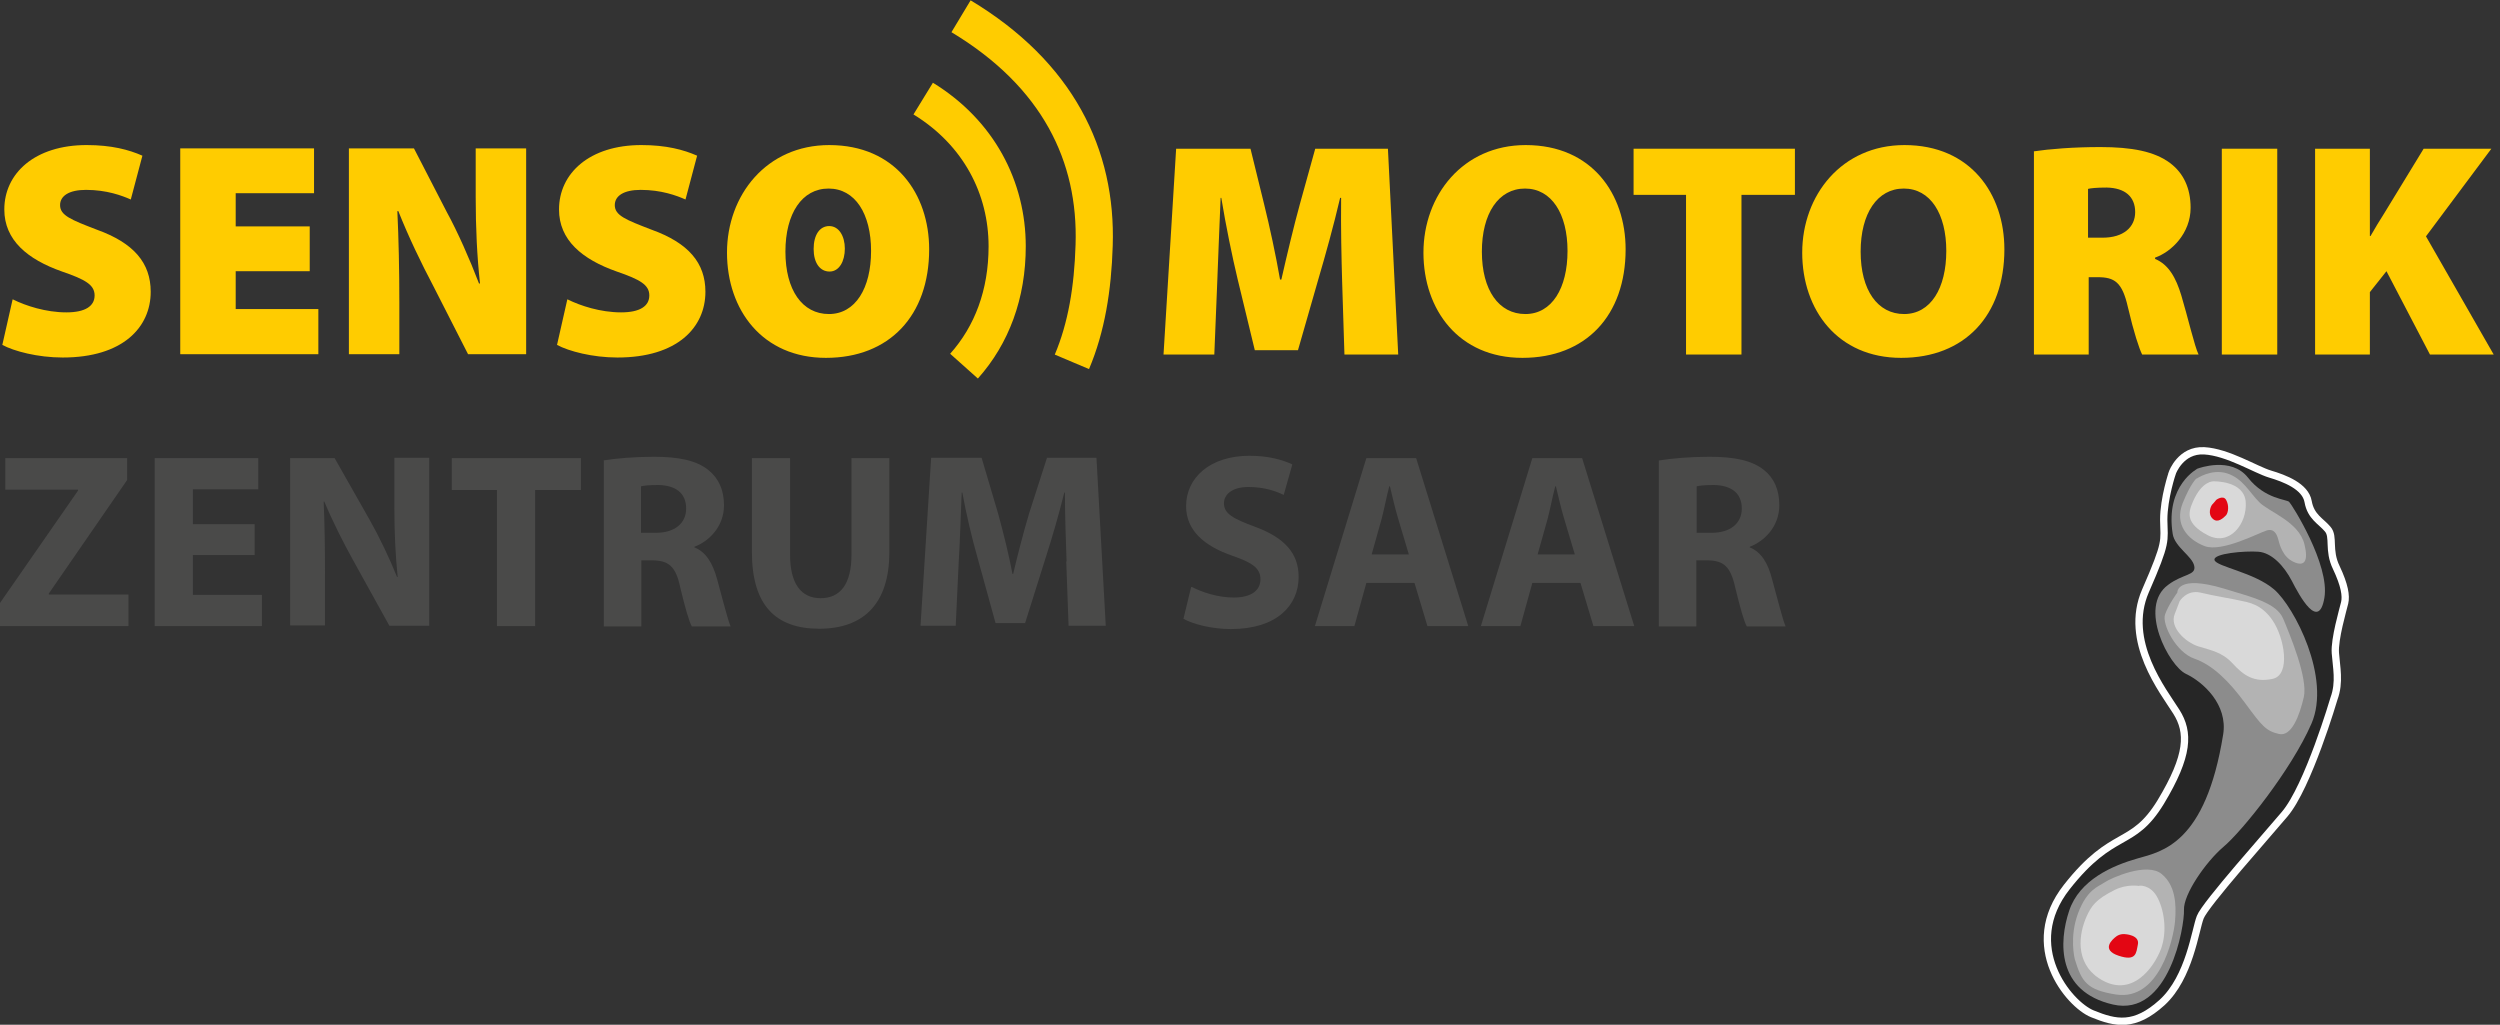 <?xml version="1.0" encoding="UTF-8"?> <svg xmlns="http://www.w3.org/2000/svg" id="Ebene_1" viewBox="0 0 75.31 30.87"><rect x="0" y="0" width="75.31" height="30.87" fill="#333333" stroke="none"/><defs><style>.cls-1{stroke:#fff;stroke-miterlimit:10;stroke-width:.22px;}.cls-1,.cls-2{fill:none;}.cls-3{fill:#fc0;}.cls-4{fill:#b3b3b3;}.cls-5{fill:#8c8c8c;}.cls-6{fill:#d9d9d9;}.cls-7{fill:#e30613;}.cls-8{fill:#4a4a49;}.cls-9{fill:#262626;}.cls-2{stroke:#fc0;stroke-width:1.12px;}</style></defs><path class="cls-3" d="m24.98,6.81c.29,0,.47.3.47.68s-.17.69-.46.69-.48-.26-.48-.68.18-.69.47-.69"></path><path class="cls-2" d="m32.29,10.9c.44-1.04.63-2.21.67-3.51.09-2.71-1.1-5.15-4.01-6.9m.09,10.54c.84-.94,1.3-2.17,1.3-3.61,0-1.76-.85-3.42-2.53-4.45"></path><path class="cls-9" d="m65.44,14.24s.25-.7.96-.66c.71.04,1.55.57,1.98.7.44.13,1.07.37,1.15.83.08.46.39.59.59.83.2.23,0,.63.26,1.16.25.53.3.85.25,1.06-.05.21-.31,1.09-.28,1.51.03.42.14.88-.04,1.37,0,0-.78,2.66-1.49,3.49-.45.54-2.4,2.72-2.54,3.1-.15.38-.32,1.81-1.15,2.57-.83.75-1.39.63-2.1.34-.71-.29-2.17-2.04-.77-3.82,1.4-1.78,1.97-1.15,2.83-2.56.85-1.41.86-2.1.47-2.72s-1.59-2.12-.93-3.64c.66-1.51.56-1.48.55-2.14,0-.66.26-1.42.26-1.42"></path><path class="cls-1" d="m65.44,14.24s.25-.7.96-.66c.71.04,1.55.57,1.98.7.44.13,1.07.37,1.15.83.08.46.39.59.59.83.2.23,0,.63.26,1.16.25.53.3.85.25,1.06-.05.21-.31,1.09-.28,1.51.03.42.14.88-.04,1.37,0,0-.78,2.66-1.49,3.49-.45.54-2.4,2.72-2.54,3.1-.15.38-.32,1.81-1.15,2.57-.83.75-1.39.63-2.1.34-.71-.29-2.17-2.04-.77-3.82,1.4-1.78,1.97-1.15,2.83-2.56.85-1.41.86-2.1.47-2.72s-1.59-2.12-.93-3.64c.66-1.51.56-1.48.55-2.14,0-.66.26-1.42.26-1.42Z"></path><path class="cls-5" d="m66.22,14.11s.99-.37,1.5.28c.51.65,1.17.65,1.24.73.08.08,1.23,1.89,1.06,2.89-.17,1-.74-.04-.98-.51-.24-.46-.61-.85-1.01-.88-.4-.03-1.37.05-1.32.25.05.2,1.2.37,1.8.89.6.52,1.72,2.66,1.12,4.04-.6,1.38-2.08,3.23-2.65,3.71-.53.45-1.21,1.43-1.19,1.9.02.48-.44,3.24-2.14,2.85-1.7-.39-1.63-1.89-1.32-2.82.31-.94,1.32-1.37,2.06-1.58.74-.21,2.05-.44,2.58-3.73.15-.91-.61-1.59-1.12-1.83-.51-.24-1.45-2.01-.54-2.68.45-.34.85-.28.79-.57-.06-.3-.59-.57-.65-.97-.23-1.47.76-1.97.76-1.97"></path><path class="cls-4" d="m65.59,17.85s-.03-.55,1.4-.12c.85.26,1.59.43,1.79.91.2.48.75,1.79.62,2.36-.13.56-.37,1.2-.75,1.11-.39-.09-.51-.24-1.01-.92s-.99-1.16-1.54-1.35c-.55-.19-.98-1.04-.88-1.33.1-.29.37-.66.37-.66"></path><path class="cls-6" d="m65.66,18.11s.21-.35.62-.26c.41.1.98.19,1.19.24.21.05.64.08.99.6.35.51.56,1.64,0,1.76-.56.12-.88-.11-1.2-.46-.32-.35-.66-.4-1.04-.52-.38-.12-.87-.57-.71-.97"></path><path class="cls-4" d="m66.17,14.42s.44-.31.92-.16c.48.16.66.56.97.87.3.3,1.19.58,1.36,1.27.12.49.01.68-.32.53-.34-.15-.43-.53-.47-.68-.04-.15-.12-.34-.35-.27s-1.36.67-1.87.47c-.52-.2-.91-.66-.66-1.29.25-.62.42-.75.42-.75"></path><path class="cls-6" d="m66.68,14.5s.92-.03.97.62c.05.66-.49,1.35-1.15,1-.66-.35-.59-.67-.44-1.01.28-.64.62-.61.62-.61"></path><path class="cls-7" d="m66.76,15.06s.21-.16.3,0,.07.37,0,.46c-.08.08-.25.25-.4.11-.16-.14-.07-.37-.02-.43.06-.06.12-.14.12-.14"></path><path class="cls-4" d="m62.5,28.89c.21.69.36.93,1.25,1.07,1.29.19,1.72-1.65,1.77-2.2.05-.55,0-1.1-.4-1.43-.44-.37-1.53.12-1.72.25-.19.13-.53.21-.8.93-.27.72-.1,1.38-.1,1.38"></path><path class="cls-6" d="m64.44,26.68s.32-.04.53.32c.21.36.33,1.02.13,1.58-.21.56-.89,1.53-1.87.89-.73-.48-.61-1.34-.37-1.87.14-.3.26-.5.84-.79.38-.19.74-.12.74-.12"></path><path class="cls-7" d="m64.01,28.14s.46.02.39.32c-.05.24-.04.51-.58.33-.54-.18-.19-.49-.07-.58.12-.09.26-.07.26-.07"></path><path class="cls-8" d="m-.06,18.25l2.41-3.47v-.03H.16v-.95h3.67v.66l-2.36,3.42v.03h2.4v.95H-.06v-.62Z"></path><path class="cls-8" d="m7.67,16.72h-1.86v1.2h2.08v.94h-3.23v-5.06h3.12v.94h-1.97v1.05h1.86v.93Z"></path><path class="cls-8" d="m8.74,18.86v-5.06h1.34l1.05,1.85c.3.53.6,1.16.83,1.73h.02c-.07-.67-.1-1.35-.1-2.11v-1.48h1.05v5.06h-1.2l-1.08-1.95c-.3-.54-.63-1.19-.88-1.79h-.02c.03.68.04,1.39.04,2.21v1.52h-1.05Z"></path><path class="cls-8" d="m14.97,14.76h-1.36v-.96h3.89v.96h-1.38v4.1h-1.15v-4.1Z"></path><path class="cls-8" d="m18.18,13.87c.37-.06.92-.11,1.52-.11.75,0,1.28.11,1.64.4.3.24.47.59.47,1.06,0,.65-.46,1.09-.89,1.25v.02c.35.14.55.48.68.95.16.57.32,1.23.41,1.43h-1.17c-.08-.14-.2-.56-.35-1.18-.13-.63-.35-.8-.82-.81h-.35v1.99h-1.13v-4.99Zm1.13,2.18h.45c.57,0,.91-.29.91-.73,0-.47-.32-.7-.84-.71-.28,0-.44.02-.52.04v1.4Z"></path><path class="cls-8" d="m23.8,13.8v2.91c0,.87.33,1.31.92,1.31s.93-.42.93-1.31v-2.91h1.14v2.84c0,1.56-.79,2.3-2.11,2.3s-2.03-.71-2.03-2.32v-2.82h1.15Z"></path><path class="cls-8" d="m32.13,16.92c-.02-.61-.05-1.34-.05-2.08h-.02c-.16.65-.37,1.37-.56,1.96l-.62,1.97h-.89l-.54-1.96c-.17-.59-.34-1.31-.46-1.97h-.02c-.03.68-.05,1.46-.09,2.09l-.09,1.92h-1.06l.32-5.06h1.52l.5,1.69c.16.59.32,1.22.43,1.81h.02c.14-.59.31-1.25.48-1.82l.54-1.68h1.49l.28,5.06h-1.12l-.07-1.94Z"></path><path class="cls-8" d="m35.9,17.68c.31.16.78.32,1.27.32.53,0,.8-.22.8-.55s-.24-.5-.85-.71c-.84-.29-1.39-.76-1.39-1.49,0-.86.72-1.52,1.91-1.52.57,0,.99.12,1.29.26l-.26.92c-.2-.1-.56-.24-1.06-.24s-.74.23-.74.49c0,.32.29.47.94.71.89.33,1.31.8,1.31,1.51,0,.85-.65,1.57-2.04,1.57-.58,0-1.15-.15-1.43-.31l.23-.95Z"></path><path class="cls-8" d="m41.16,17.56l-.36,1.3h-1.19l1.55-5.06h1.5l1.57,5.06h-1.23l-.39-1.3h-1.45Zm1.28-.86l-.32-1.07c-.09-.3-.18-.68-.25-.98h-.02c-.08.3-.15.68-.23.98l-.3,1.07h1.12Z"></path><path class="cls-8" d="m46.16,17.56l-.36,1.3h-1.19l1.55-5.06h1.5l1.57,5.06h-1.23l-.39-1.3h-1.45Zm1.28-.86l-.32-1.07c-.09-.3-.18-.68-.25-.98h-.02c-.08.3-.15.68-.23.98l-.3,1.07h1.12Z"></path><path class="cls-8" d="m49.98,13.87c.37-.06.92-.11,1.52-.11.75,0,1.28.11,1.64.4.3.24.46.59.46,1.06,0,.65-.46,1.09-.89,1.25v.02c.35.14.55.48.67.95.16.57.32,1.23.41,1.43h-1.17c-.08-.14-.2-.56-.35-1.18-.14-.63-.35-.8-.82-.81h-.35v1.99h-1.13v-4.99Zm1.13,2.18h.45c.57,0,.91-.29.91-.73,0-.47-.32-.7-.84-.71-.28,0-.44.02-.52.04v1.4Z"></path><path class="cls-3" d="m.39,9.02c.38.19.99.39,1.61.39.57,0,.85-.19.85-.51s-.28-.48-.98-.72c-1.05-.37-1.74-.95-1.74-1.87,0-1.09.92-1.94,2.48-1.94.75,0,1.27.14,1.68.32l-.35,1.32c-.27-.12-.73-.29-1.35-.29-.51,0-.78.18-.78.46,0,.31.33.44,1.11.74,1.11.4,1.62,1,1.62,1.87,0,1.07-.84,1.98-2.65,1.98-.75,0-1.47-.19-1.82-.38l.31-1.37Z"></path><path class="cls-3" d="m9.33,8.17h-2.23v1.14h2.49v1.36h-4.16v-6.2h4.03v1.35h-2.36v1h2.23v1.34Z"></path><path class="cls-3" d="m10.51,10.67v-6.2h1.96l.98,1.9c.34.62.7,1.44.98,2.17h.03c-.09-.82-.13-1.68-.13-2.61v-1.46h1.52v6.2h-1.75l-1.05-2.06c-.35-.66-.75-1.49-1.05-2.25h-.03c.04.84.06,1.78.06,2.78v1.53h-1.52Z"></path><path class="cls-3" d="m17.1,9.02c.38.19.99.39,1.61.39.57,0,.85-.19.85-.51s-.28-.48-.98-.72c-1.05-.37-1.74-.95-1.74-1.87,0-1.09.92-1.94,2.48-1.94.75,0,1.27.14,1.68.32l-.35,1.32c-.27-.12-.73-.29-1.35-.29-.51,0-.78.18-.78.46,0,.31.33.44,1.11.74,1.11.4,1.62,1,1.62,1.87,0,1.07-.84,1.98-2.65,1.98-.75,0-1.47-.19-1.82-.38l.31-1.37Z"></path><path class="cls-3" d="m27.99,7.51c0,2-1.2,3.27-3.11,3.27s-2.98-1.44-2.98-3.17,1.19-3.24,3.08-3.24c2,0,3.01,1.48,3.01,3.14Zm-4.33.07c0,1.16.51,1.88,1.31,1.88s1.27-.78,1.27-1.9-.48-1.88-1.28-1.88-1.3.75-1.3,1.9Z"></path><path class="cls-3" d="m40.43,8.46c-.02-.71-.04-1.54-.03-2.5h-.03c-.19.82-.45,1.75-.65,2.43l-.62,2.16h-1.3l-.52-2.15c-.16-.67-.35-1.59-.49-2.44h-.02c-.04.87-.07,1.79-.1,2.5l-.09,2.22h-1.53l.38-6.2h2.24l.41,1.67c.17.69.35,1.52.48,2.27h.04c.17-.75.38-1.63.56-2.28l.46-1.66h2.19l.31,6.2h-1.62l-.07-2.22Z"></path><path class="cls-3" d="m48.97,7.51c0,2-1.2,3.27-3.11,3.27s-2.98-1.44-2.98-3.17,1.19-3.24,3.08-3.24c2,0,3.01,1.48,3.01,3.14Zm-4.33.07c0,1.16.51,1.88,1.31,1.88s1.27-.78,1.27-1.9-.48-1.88-1.28-1.88-1.3.75-1.3,1.9Z"></path><path class="cls-3" d="m50.79,5.87h-1.58v-1.39h4.86v1.39h-1.61v4.81h-1.67v-4.81Z"></path><path class="cls-3" d="m60.38,7.51c0,2-1.2,3.27-3.11,3.27s-2.98-1.44-2.98-3.17,1.19-3.24,3.08-3.24c2,0,3.01,1.48,3.01,3.14Zm-4.33.07c0,1.16.51,1.88,1.31,1.88s1.27-.78,1.27-1.9-.48-1.88-1.28-1.88-1.3.75-1.3,1.9Z"></path><path class="cls-3" d="m61.26,4.56c.47-.07,1.18-.13,2.01-.13.95,0,1.63.13,2.1.48.4.3.62.75.62,1.35,0,.77-.58,1.33-1.07,1.5v.04c.41.17.63.57.79,1.1.19.63.4,1.54.52,1.78h-1.7c-.09-.18-.25-.66-.43-1.43-.17-.75-.4-.9-.91-.9h-.27v2.33h-1.65v-6.12Zm1.65,2.6h.43c.62,0,.98-.31.98-.77s-.3-.73-.86-.74c-.31,0-.48.02-.56.04v1.47Z"></path><path class="cls-3" d="m68.6,4.48v6.2h-1.67v-6.2h1.67Z"></path><path class="cls-3" d="m69.74,4.48h1.65v2.63h.02c.13-.23.27-.46.41-.68l1.19-1.95h2.04l-1.97,2.64,2.04,3.56h-1.92l-1.31-2.51-.5.63v1.88h-1.65v-6.2Z"></path></svg> 